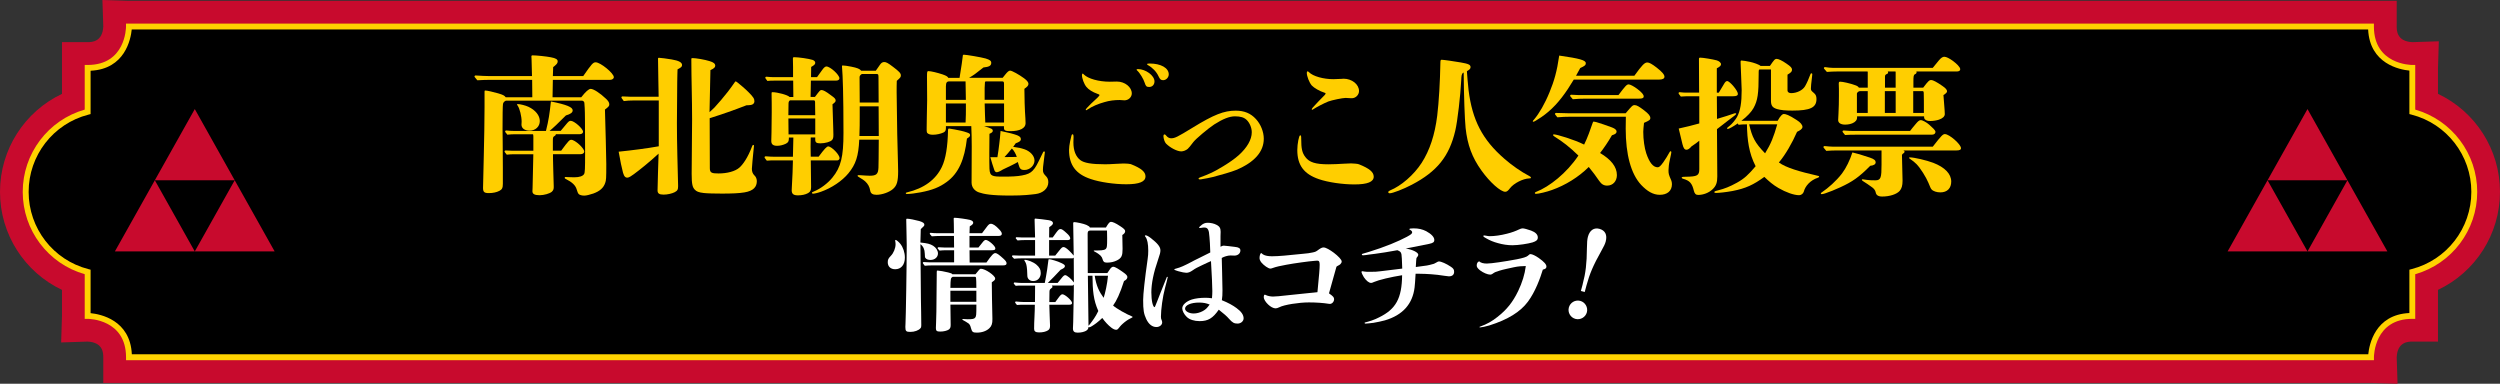 <?xml version="1.0" encoding="UTF-8"?>
<svg id="_レイヤー_1" data-name="レイヤー 1" xmlns="http://www.w3.org/2000/svg" viewBox="0 0 965.58 148.21">
  <rect x="0" y="0" width="965.58" height="148.21" fill="#333333" stroke="none"/>
  <defs>
    <style>
      .cls-1 {
        fill: #c80a2d;
      }

      .cls-2 {
        fill: #ffce00;
      }

      .cls-3 {
        fill: #ffd200;
      }

      .cls-4 {
        fill: #fff;
      }
    </style>
  </defs>
  <path d="M931.72,43.18v-16.97s-15.96,0-15.96-15.97H49.81s0,15.97-15.96,15.97v16.97c-13.76,3.54-23.93,16.05-23.93,30.93s10.17,27.38,23.93,30.93v16.97s15.96,0,15.96,15.97h865.95s0-15.97,15.96-15.97v-16.97c13.77-3.54,23.94-16.05,23.94-30.93s-10.17-27.38-23.94-30.93"/>
  <path class="cls-1" d="M926.01,148.21l-10.25-.32H39.89v-9.92c0-1.44,0-5.79-6.09-6.04l-10.18.33.32-10.25v-10.05C9.53,105.14,0,90.53,0,74.11s9.53-31.04,23.94-37.85v-19.98h9.92c1.44,0,5.79,0,6.03-6.1l-.33-10.18,10.25.32h875.87v9.92c0,1.44,0,5.79,6.09,6.04l10.18-.33-.32,10.25v10.05c14.41,6.81,23.94,21.43,23.94,37.85s-9.53,31.04-23.94,37.85v19.98h-9.92c-1.43,0-5.79,0-6.03,6.1l.33,10.18ZM58.07,128.05h849.67c2.28-5.91,6.74-11.58,14.06-14.3v-16.41l7.45-1.92c9.71-2.5,16.49-11.27,16.49-21.32s-6.78-18.82-16.49-21.32l-7.45-1.92v-16.64c-5.91-2.28-11.57-6.74-14.29-14.06H57.84c-2.28,5.91-6.74,11.58-14.06,14.3v16.41l-7.45,1.92c-9.71,2.5-16.49,11.27-16.49,21.32s6.78,18.82,16.49,21.32l7.45,1.92v16.64c5.91,2.28,11.58,6.74,14.29,14.06Z"/>
  <path d="M931.72,43.18v-16.97s-15.96,0-15.96-15.97H49.81s0,15.97-15.96,15.97v16.97c-13.76,3.54-23.93,16.05-23.93,30.93s10.17,27.38,23.93,30.93v16.97s15.96,0,15.96,15.97h865.95s0-15.97,15.96-15.97v-16.97c13.77-3.54,23.94-16.05,23.94-30.93s-10.17-27.38-23.94-30.93"/>
  <path class="cls-3" d="M915.76,139.11H48.68v-1.13c0-14.62-14.22-14.83-14.83-14.83h-1.13s0-17.24,0-17.24c-14.14-4.04-23.94-16.99-23.94-31.79s9.8-27.75,23.94-31.79v-17.24h1.13c14.61,0,14.82-14.23,14.82-14.83v-1.13s1.13,0,1.13,0h867.08v1.13c0,14.62,14.22,14.83,14.83,14.83h1.13s0,17.24,0,17.24c14.14,4.04,23.94,16.99,23.94,31.79s-9.8,27.75-23.94,31.79v17.24h-1.13c-14.61,0-14.82,14.23-14.82,14.83v1.13s-1.13,0-1.13,0ZM50.92,136.84h863.78c.37-3.72,2.58-15.32,15.88-15.94v-16.74l.85-.22c13.59-3.5,23.08-15.77,23.08-29.83s-9.49-26.33-23.08-29.83l-.85-.22v-16.79c-3.72-.37-15.31-2.59-15.93-15.89H50.88c-.37,3.72-2.58,15.32-15.89,15.94v16.74l-.85.22c-13.59,3.5-23.08,15.77-23.08,29.83s9.49,26.33,23.08,29.83l.85.22v16.79c3.72.37,15.31,2.59,15.93,15.89Z"/>
  <g>
    <polygon class="cls-1" points="891.23 42.12 875.8 69.62 906.65 69.62 891.23 42.12"/>
    <polygon class="cls-1" points="906.65 69.62 891.23 97.11 922.08 97.11 906.65 69.62"/>
    <polygon class="cls-1" points="875.8 69.62 860.37 97.11 891.23 97.11 875.8 69.62"/>
  </g>
  <g>
    <polygon class="cls-1" points="75.23 42.12 59.8 69.62 90.65 69.62 75.23 42.12"/>
    <polygon class="cls-1" points="90.65 69.62 75.23 97.11 106.08 97.11 90.65 69.62"/>
    <polygon class="cls-1" points="59.8 69.62 44.37 97.11 75.23 97.11 59.8 69.62"/>
  </g>
  <g>
    <path class="cls-2" d="M225.25,29.4c3.25-4.7,3.83-5.34,4.81-5.34,1.86,0,7.02,4.23,7.02,5.74,0,.58-.64,1.04-1.45,1.04h-22.1l-.12,6.73h11.08c1.68-2.15,2.9-3.25,3.65-3.25,1.1,0,3.6,1.62,5.86,3.77.93.87,1.33,1.51,1.33,2.2,0,.64-.23.93-1.68,2.03.17,5.45.52,18.91.52,21.05,0,5.63-.06,6.21-.41,7.25-.64,1.91-2.03,3.19-4.58,4.12-1.39.46-2.67.81-3.54.81s-1.68-.23-2.03-.52c-.41-.35-.58-.93-.87-1.86-.46-1.57-1.68-2.78-4.35-4.12-.23-.12-.29-.23-.29-.35,0-.17.06-.35.35-.35.17,0,1.33.12,3.19.12h.29c1.86,0,3.19-.46,3.65-1.22.35-.58.41-1.86.41-8.47,0-7.71-.06-10.79-.06-12.76,0-3.6-.17-5.86-.23-6.32s-.52-.81-.87-.81h-29.46c-.64.29-.99.7-1.1,1.28-.12.64-.17,4.93-.17,9.69,0,.99.06,2.73.06,5.28l.06,9.69v6.15c0,1.57-.29,2.2-1.33,2.73-1.1.58-2.55.87-4.06.87-1.8,0-2.26-.41-2.26-2.03,0-1.8.58-20.88.58-31.26v-5.92c0-.29.06-.41.29-.41.7,0,3.19.58,4.99,1.1,1.91.58,2.38.81,2.9,1.51h10.27l-.06-6.73h-16.01c-1.68,0-3.48.06-5.16.17-1.04-1.22-1.1-1.33-1.1-1.45,0-.23.17-.41.46-.41,1.74.12,3.94.23,5.05.23h16.7c0-.99-.12-5.1-.17-6.55l-.06-.99c0-.35.12-.46.52-.46,1.45,0,5.39.41,7.02.75,1.91.35,2.61.81,2.61,1.57,0,.41-.17.81-.58,1.22-.35.35-.75.7-1.16.99l-.12,3.48h11.72ZM216.72,58.23c3.02-4.12,3.31-4.23,3.94-4.23,1.45,0,4.99,3.25,4.99,4.52,0,.64-.58,1.04-1.51,1.04h-10.56c0,.7,0,2.9.12,6.5l.17,5.86c.06,1.1-.17,1.62-.75,2.15-.81.7-3.02,1.33-4.7,1.33-1.91,0-2.78-.46-2.78-1.51,0-.23.06-.87.06-1.39.06-2.32.23-9.86.29-12.93h-7.42c-.93,0-1.91.06-2.84.17-.81-.99-.87-1.1-.87-1.22,0-.23.17-.41.46-.41.93.06,2.15.12,2.73.12h7.95v-5.39c0-.35,0-.52-.12-.99h-6.96c-.99,0-1.97.06-2.96.17-.81-.99-.87-1.1-.87-1.22,0-.23.17-.41.46-.41.93.12,2.15.17,2.73.17h12.59c1.04-4.18,1.39-6.5,1.91-11.37,6.09,1.22,8.41,2.2,8.41,3.42,0,.87-.81,1.45-2.61,1.97-2.61,2.67-5.45,5.34-6.32,5.97h4.29c1.22-1.45,1.62-1.91,1.8-2.15,1.22-1.51,1.51-1.74,2.09-1.74,1.33,0,4.76,3.02,4.76,4.23,0,.52-.52.93-1.22.93h-9.28c0,.29-.12.46-.41.64-.7.41-.75.52-.75,2.03v3.71h3.19ZM204.54,50.46c-1.91,0-3.13-.93-3.13-2.32,0-.35.06-.7.06-1.16,0-2.09-.75-5.05-1.51-6.15-.12-.17-.29-.35-.29-.46s.12-.17.35-.17c.87,0,2.96.52,4.06,1.04,2.73,1.28,4.41,3.36,4.41,5.51s-1.68,3.71-3.94,3.71Z"/>
    <path class="cls-2" d="M254.39,37.35c-.06-2.38-.06-4.7-.12-6.79-.06-3.36-.12-6.09-.12-7.89,0-.29.06-.35.35-.35.7,0,3.13.35,4.93.64,2.78.46,4,1.16,4,2.15,0,.64-.29.93-1.74,1.68,0,.7-.12,2.78-.12,4.87-.06,4.35-.12,12.59-.12,16.01s.06,8.06.17,12.53c.12,4.23.29,10.85.29,11.66,0,1.33-.23,1.8-1.33,2.38-1.04.52-2.73.93-4.29.93-1.68,0-2.32-.46-2.32-1.62,0-.75.06-3.77.17-6.84.12-3.25.17-6.61.23-7.37-3.71,3.42-7.13,6.15-9.57,7.95-.87.64-1.86,1.33-2.49,1.33-.58,0-1.22-.23-1.68-1.91-.52-1.91-1.04-4.52-1.68-8.12,5.05-.52,11.08-1.28,15.49-2.09v-17.69h-9.86c-1.22,0-2.44.06-3.65.23-.87-1.16-.93-1.28-.93-1.39,0-.23.17-.41.46-.41.99.06,2.26.12,2.9.12h11.02ZM267.03,22.79c0-.29.06-.35.52-.35,1.22,0,4.7.58,6.5,1.16,1.57.46,2.2.99,2.2,1.8,0,.58-.52,1.1-1.86,1.68-.17,8.76-.29,14.04-.35,16.24.58-.52,1.45-1.33,1.86-1.74,1.51-1.62,3.65-4.12,5.22-6.15.64-.81,2.32-3.13,2.49-3.42.29-.46.41-.58.52-.58s.41.17.7.41c1.16.93,2.84,2.32,4.23,3.71,1.97,1.97,2.32,2.61,2.32,3.6,0,.75-.58,1.28-1.39,1.39-.35.06-1.04.12-1.68.12-5.22,2.03-9.05,3.36-14.21,4.99,0,6.44.06,12.88.06,19.31,0,1.8.75,2.03,3.36,2.03,3.31,0,6.44-.81,8.06-2.26,1.28-1.1,3.25-3.77,4.93-8.29.12-.29.23-.46.41-.46.23,0,.29.12.29.35,0,.12-.12,1.22-.29,2.9-.06.52-.52,5.34-.52,5.97,0,.93.23,1.86,1.04,2.61.58.52.87,1.39.87,2.15,0,2.15-1.22,3.77-4.81,4.35-2.03.35-4.99.46-8.64.46-2.67,0-5.63-.06-7.08-.23-2.03-.23-2.78-.64-3.36-1.22-.93-.93-1.28-2.03-1.28-6.21,0-2.78.17-18.68.17-20.94,0-7.83-.29-16.18-.29-22.74v-.64Z"/>
    <path class="cls-2" d="M316.16,60.55c2.26-3.07,3.19-4,3.71-4,1.33,0,4.41,3.19,4.41,4.52,0,.41-.41.87-.81.87h-10.32c.06,5.39.12,8.24.12,10.32,0,1.28-.29,1.8-1.16,2.32-1.04.58-2.44.87-3.89.87-1.74,0-2.44-.52-2.44-1.97,0-.17,0-.64.06-1.33.23-4.41.35-6.55.41-10.21h-6.9c-1.04,0-2.15,0-3.19.12-.81-1.04-.87-1.16-.87-1.28,0-.23.17-.41.46-.41,1.22.12,2.73.17,3.48.17h7.02c.06-3.71.06-4.12.17-7.42h-1.74v.35c0,1.16-.29,1.62-1.28,2.09-.99.46-2.15.75-3.25.75-1.57,0-2.26-.58-2.26-1.86,0-.35.17-5.05.17-11.08,0-2.26,0-4.87-.06-7.25,0-.46.06-.52.29-.52,2.03,0,6.03,1.1,6.67,1.86h1.45c0-2.73,0-3.83-.06-6.32h-7.42c-.81,0-1.74,0-2.55.12-.75-.99-.81-1.1-.81-1.22,0-.23.17-.41.46-.41.99.12,2.32.17,2.96.17h7.31v-3.77c0-1.04,0-2.03-.06-3.36,0-.46.12-.58.46-.58,1.74,0,5.74.58,7.13,1.04.64.23,1.04.64,1.04,1.1,0,.58-.35.93-1.57,1.62l-.06,3.94h2.32c.52-.7,1.45-2.03,2.09-2.9.58-.81,1.1-1.22,1.51-1.22,1.51,0,5.05,3.25,5.05,4.58,0,.52-.52.87-1.16.87h-9.86l-.12,6.32h1.68c1.91-2.55,2.03-2.67,2.55-2.67.64,0,1.74.58,3.48,1.91,1.62,1.16,1.97,1.51,1.97,2.15,0,.46-.29.75-1.22,1.45.12,4.87.23,7.19.29,9.22.06,1.51.06,2.09.06,2.55,0,1.1-.12,1.62-.52,2.03-.64.7-2.67,1.28-4.52,1.28-1.51,0-1.97-.35-1.97-1.45v-.81h-1.74l-.06,3.48.06,3.94h3.02ZM314.82,39.96c0-1.04-.06-1.16-.58-1.22h-9.11c-.41.29-.58.64-.58,1.28l-.06,4.47h10.38l-.06-4.52ZM304.5,45.76l.06,6.15h10.32v-6.15h-10.38ZM339.88,25c.46-.7.99-1.04,1.62-1.04.75,0,1.45.35,3.42,1.86,2.32,1.74,3.02,2.49,3.02,3.25,0,.7-.12.87-1.57,2.15-.06,1.33-.06,2.78-.06,4.35,0,1.74.23,13.98.23,16.18.06,2.44.12,5.92.29,11.37,0,.64.06,2.03.06,2.96,0,4-.46,5.57-1.97,6.9-1.45,1.28-4.23,2.26-6.38,2.26-1.51,0-2.26-.52-2.44-1.62-.23-1.45-.87-2.61-1.97-3.6-.46-.41-1.04-.81-1.86-1.28-.93-.52-1.04-.7-1.04-.81,0-.23.12-.29.41-.29.12,0,.52,0,1.1.06.87.06,2.32.17,3.19.17,2.55,0,3.25-.64,3.36-3.07.06-1.45.06-3.77.12-10.85h-7.54c-.29,6.38-1.33,9.51-4.18,12.99-2.44,2.96-6.5,5.68-10.61,7.13-1.28.46-2.61.75-3.13.75-.17,0-.35-.17-.35-.35s.12-.29.87-.58c2.44-.99,5.22-3.07,7.02-5.28,3.31-4.06,4.29-8,4.29-17.28,0-14.85-.29-22.21-.52-24.88l-.06-.75c0-.35.06-.41.29-.41.7,0,1.8.17,3.31.46,2.32.46,3.31.87,3.83,1.57h5.63l1.62-2.32ZM339.36,41.06h-7.31v4.06c0,2.44,0,4.06-.12,7.42h7.48l-.06-11.48ZM339.3,29.87c0-1.1-.12-1.28-.64-1.28h-5.8c-.58.35-.87.75-.87,1.22l.06,9.8h7.31l-.06-9.74Z"/>
    <path class="cls-2" d="M373.46,53.53c-.93,8.06-3.19,13.4-7.83,16.76-2.78,2.03-5.51,3.13-10.09,4-1.8.35-4.06.64-5.28.64-.29,0-.41-.12-.41-.35,0-.12.06-.17.52-.29,6.55-1.57,11.02-4.87,13.4-9.8,1.51-3.13,2.26-7.95,2.38-14.09,0-.58.12-.75.46-.75.23,0,1.16.17,2.09.35,1.33.23,3.54.7,4.76,1.16.81.29,1.22.46,1.22.99,0,.46-.17.7-1.22,1.39ZM380.02,48.72c2.96.87,3.42,1.1,3.42,1.8,0,.46-.35.75-1.28,1.16,0,2.26-.06,5.28-.06,7.54s0,4.23.06,5.92c.06,1.68.46,2.38,1.16,2.67.81.35,1.8.41,4.23.41,3.13,0,5.45-.12,7.19-.46,2.03-.35,3.25-.93,4.12-1.86,1.22-1.28,1.74-2.44,3.48-6.03.52-1.1.64-1.39.93-1.39.17,0,.29.12.29.29,0,.12-.12.99-.17,1.39l-.35,2.84c-.17,1.33-.23,1.86-.23,2.55,0,1.22.29,1.57,1.33,2.67.41.46.75,1.1.75,2.15,0,2.44-2.09,4.23-4.93,4.58-1.97.23-4.47.58-9.69.58-7.54,0-10.27-.58-12.18-1.22-1.51-.52-2.84-1.8-2.84-3.83l.06-13.92c0-3.65-.06-4.81-.17-7.83h-9.8v.7c0,.93-.23,1.39-.93,1.74-1.1.52-2.67.87-4.06.87-1.04,0-1.57-.17-2.03-.52-.35-.23-.46-.46-.41-2.49l.06-4c.06-3.25.12-5.22.12-6.26,0-3.02-.06-6.03-.06-9.05,0-1.97.06-2.26.52-2.26.99,0,3.6.64,5.51,1.28,1.51.52,1.97.87,2.2,1.33h4.35c.7-4.18,1.16-7.54,1.22-8.24,0-.52.12-.7.41-.7,1.04,0,6.79.99,8.41,1.45,1.68.52,2.2.93,2.2,1.68,0,1.1-.75,1.57-3.02,1.8-3.19,2.55-3.77,2.96-5.57,4h12.99c.23-.29.41-.52.93-1.16.93-1.16,1.45-1.62,1.97-1.62.7,0,3.42,1.51,5.39,2.96,1.16.87,1.68,1.57,1.68,2.15,0,.64-.41,1.1-1.57,1.91.06,4.87.12,6.9.23,8.87.12,1.86.23,3.48.23,4.47,0,1.86-2.2,3.02-5.8,3.02-1.97,0-2.55-.29-2.55-1.22v-.7h-7.77ZM372.94,31.43h-6.5c-.58.12-1.1.23-1.1,1.91v5.22h7.71l-.12-7.13ZM365.34,39.96v7.37h7.6c.12-2.61.12-3.94.12-4.93v-2.44h-7.71ZM387.79,32.88c0-1.33-.06-1.33-.64-1.45h-6.5c-.06.12-.12.17-.23.29-.06,1.1-.12,1.86-.12,2.2v4.64h7.48v-5.68ZM380.31,39.96c.06,1.86.06,2.73.12,4.35.06,1.22.06,1.86.12,3.02h7.25v-7.37h-7.48ZM393.12,62.58c-1.16.7-4.18,2.15-5.8,2.9-1.1.7-1.86,1.04-2.38,1.04-.35,0-.7-.29-.87-.75-.46-1.22-1.22-3.77-1.57-5.05h2.73c.29-1.74.52-3.42.7-4.99.23-1.74.35-3.07.52-5.16,3.31.7,5.22,1.22,6.44,1.68,1.22.52,1.39.93,1.39,1.57s-.64,1.04-1.97,1.51c-.46.64-.58.81-.99,1.39,2.2.29,2.9.46,4.35.93,2.09.7,3.89,2.44,3.89,4.35s-1.8,3.65-3.83,3.65c-1.51,0-1.86-.41-2.38-2.26l-.23-.81ZM390.8,57.36c-1.1,1.39-1.91,2.32-2.84,3.31,1.74,0,2.78,0,4.76-.06-.35-1.1-1.16-2.61-1.91-3.25Z"/>
    <path class="cls-2" d="M442.42,68.15c0,2.03-2.38,3.02-7.42,3.02-4.64,0-10.21-.81-13.75-2.03-5.74-1.91-8.35-5.39-8.35-11.25,0-1.91.75-4.81.93-5.51.06-.29.23-.52.46-.52s.35.29.35,1.16c0,.29-.06.93-.06,1.97,0,3.19.93,5.51,2.67,6.84,1.45,1.1,4.23,1.62,9.63,1.62,1.16,0,2.2-.06,4.18-.17,2.2-.12,2.78-.12,3.31-.12.81,0,2.09.12,2.38.23,4.12,1.62,5.68,3.02,5.68,4.76ZM426.58,39.44c-2.32.64-4.64,1.57-6.61,2.9-.23.17-.29.23-.41.23s-.23-.06-.23-.17.17-.35.46-.7c.7-.75,2.03-2.15,4.06-3.94.46-.46.81-.87.81-1.04s-.35-.35-.75-.46c-1.97-.7-3.48-1.68-4.29-2.67-.93-1.1-1.74-3.36-1.74-4.58,0-.35.12-.58.29-.58s.17.06.46.35c1.62,1.62,5.74,2.78,9.98,2.78.93,0,1.86-.06,2.78-.06,3.07,0,5.74,2.15,5.74,4.58,0,1.45-1.28,2.67-2.84,2.67-.12,0-1.57-.12-1.86-.12-1.97,0-3.94.23-5.86.81ZM442.13,32.01c-.46-1.51-1.91-3.89-2.96-4.81-.12-.12-.17-.17-.17-.29,0-.17.17-.23.52-.23,2.96,0,6.38,2.49,6.38,4.76,0,1.28-.87,2.15-2.03,2.15-1.04,0-1.33-.29-1.74-1.57ZM451.41,28.71c0,1.22-1.04,2.26-2.15,2.26-.87,0-1.22-.29-1.8-1.51-.81-1.8-2.44-3.42-4.06-4.29-.23-.12-.35-.23-.35-.35,0-.23.23-.29.99-.29,4.35,0,7.37,1.74,7.37,4.18Z"/>
    <path class="cls-2" d="M458.76,57.48c-.7.58-1.68.99-2.55.99-1.51,0-4.18-1.33-5.86-3.02-.52-.52-.99-1.97-.99-2.84,0-.41.12-.7.41-.7.17,0,.41.12.64.46.58.75,1.28,1.04,1.91,1.04,1.45,0,2.44-.52,8.24-4.06,8.29-5.1,12.18-6.61,16.7-6.61,3.36,0,5.8,1.04,7.83,3.25,1.86,2.03,3.02,4.93,3.02,7.6,0,4.93-3.48,9.05-10.67,12.06-1.8.75-6.09,1.97-9.05,2.73-1.39.35-2.78.58-3.77.75-.52.12-.99.17-1.28.17-.23,0-.41-.12-.41-.35,0-.17.17-.29.64-.46.75-.23,3.6-1.39,4.41-1.8,1.22-.52,7.31-3.89,10.5-6.79s4.99-5.97,4.99-8.82c0-1.74-.81-3.6-1.91-4.7-1.04-1.04-2.44-1.45-4.58-1.45s-4.64.99-8,3.13c-2.38,1.57-7.13,5.57-8.06,6.79-1.16,1.51-1.68,2.2-2.15,2.61Z"/>
    <path class="cls-2" d="M530.58,68.21c0,2.03-2.38,3.02-7.48,3.02-4.58,0-10.15-.81-13.69-2.03-5.8-1.97-8.35-5.39-8.35-11.25,0-2.38.64-5.68,1.1-5.68.35,0,.41.17.41,1.45,0,3.65.35,5.34,1.62,6.96,1.51,2.03,3.94,2.78,8.87,2.78,1.8,0,4.18-.12,5.92-.23,1.04-.06,2.2-.12,2.84-.12,1.04,0,2.67.17,3.07.35,4.06,1.62,5.68,3.02,5.68,4.76ZM513.01,39.21c-1.74.7-4.58,2.2-5.74,2.96-.23.17-.35.23-.46.23s-.17-.06-.17-.17c0-.29.29-.64,2.44-2.9.58-.58,1.39-1.39,2.61-2.67.23-.23.29-.46.29-.58s-.06-.17-.29-.23c-2.03-.64-4.12-1.86-5.05-2.84-.99-1.16-1.91-3.6-1.91-4.87,0-.41.12-.58.29-.58s.29.06.52.29c1.57,1.62,5.62,2.73,9.45,2.73.64,0,.7,0,3.19-.12.12,0,.64-.06.75-.06,3.25,0,5.97,2.2,5.97,4.76,0,1.51-1.33,2.84-2.9,2.78-.99,0-1.68-.12-2.26-.12-1.22,0-5.34.87-6.73,1.39Z"/>
    <path class="cls-2" d="M566.57,27.61c0,.58.46,5.74.64,7.25,1.45,11.48,5.28,19.02,13.75,26.39,2.9,2.55,6.55,5.1,9.69,6.73.52.29.64.41.64.64s-.17.29-.64.29c-2.38.06-5.97,1.86-7.48,3.83-.75.99-1.22,1.33-1.8,1.33-1.8,0-5.92-3.65-9.16-8.18-3.65-5.05-5.45-9.98-6.15-16.47-.35-3.54-.64-11.77-.75-21.4l-.35.17c-.41.58-.52.93-.58,2.67-.29,5.97-1.45,16.01-2.32,19.66-2.32,9.86-7.02,15.72-16.76,20.82-3.31,1.74-7.42,3.31-8.53,3.31-.35,0-.58-.17-.58-.41,0-.29.17-.46.7-.7,4.29-1.74,9.16-5.97,12.18-10.61,3.13-4.87,5.1-10.79,6.03-18.27.64-5.28,1.1-13.22,1.22-20.42,0-.93.12-1.16.46-1.16.7,0,4.81.58,7.42,1.04,2.96.52,3.77.87,3.77,1.8,0,.58-.29.93-1.39,1.57v.12Z"/>
    <path class="cls-2" d="M631.26,29.23c3.02-4.18,3.94-5.1,4.99-5.1.75,0,1.8.58,3.6,1.97,2.15,1.68,3.02,2.73,3.02,3.54,0,.7-.7,1.1-2.03,1.1h-33c-2.96,4.99-6.03,9.22-9.8,12.41-1.74,1.51-3.71,2.78-4.81,3.42-.46.29-.87.46-.99.46-.17,0-.23-.12-.23-.23s.12-.23.58-.75c1.86-2.2,4.06-5.92,5.92-10.5,1.74-4.23,2.84-7.95,3.71-14.09,8.06,1.16,10.27,1.8,10.27,2.96,0,.7-.35,1.04-2.15,1.86-.23.41-.93,1.68-1.62,2.96h22.56ZM620.76,71.69c-1.33,0-2.2-.52-3.13-1.86-1.16-1.74-2.44-3.42-4-5.34-3.94,3.94-9.11,7.08-14.15,8.87-2.03.75-5.22,1.51-6.26,1.51-.23,0-.41-.12-.41-.29,0-.23.17-.35.46-.46,5.1-1.97,11.83-7.25,16.36-14.04-3.54-3.42-5.8-5.16-9.28-7.37-.35-.23-.52-.41-.52-.58s.17-.23.41-.23c1.16.06,7.66,1.97,11.6,3.94,1.28-2.55,2.49-5.97,3.31-8.41.12-.41.23-.46.41-.46s.52.06.93.17c1.39.41,4.18,1.33,6.15,2.09,1.22.46,1.74,1.04,1.74,1.57,0,.64-.46,1.04-1.8,1.45-1.45,2.55-3.25,5.16-4.58,6.84,4.18,2.49,6.5,5.28,6.5,8.53,0,2.38-1.57,4.06-3.71,4.06ZM627.9,43.73c2.44-2.9,2.67-3.13,3.48-3.13.75,0,1.68.52,3.65,2.03,1.74,1.33,2.38,2.15,2.38,2.96,0,.7-.41.99-2.44,1.86-.17,1.51-.29,2.78-.29,3.48,0,2.96.46,6.21,1.16,8.29,1.22,3.6,2.67,5.39,4.41,5.39.58,0,1.1-.46,2.15-1.91.87-1.22,1.86-2.84,2.38-3.83.17-.35.29-.46.46-.46s.29.17.29.35-.12.87-.64,3.25c-.29,1.22-.46,2.84-.46,3.71,0,1.39.06,1.68,1.04,3.89.17.41.29.93.29,1.51,0,2.67-1.86,4.12-4.7,4.12-2.61,0-4.87-1.39-7.19-3.83-3.94-4.23-5.97-11.72-5.97-21.75,0-.93,0-2.55.06-4.58h-21.29c-1.68,0-3.48.06-5.16.23-.87-1.04-.93-1.16-.93-1.28,0-.23.17-.41.46-.41,1.62.06,3.65.12,4.64.12h22.21ZM625.11,36.71c2.67-3.54,3.19-4.12,3.94-4.12.58,0,2.09.81,3.31,1.74,1.74,1.33,2.49,2.2,2.49,2.9,0,.64-.52.87-1.8.87h-20.59c-1.62,0-3.36.06-4.99.23-.99-1.1-1.04-1.22-1.04-1.33,0-.23.17-.41.46-.41.87.06,2.03.12,2.55.12h15.66Z"/>
    <path class="cls-2" d="M663.86,35.78c.41-.7.75-1.22,1.91-3.19.52-.93.87-1.28,1.33-1.28.99,0,4.12,3.71,4.12,4.93,0,.64-.52.93-1.8.93h-6.32l.06,8.76c2.55-.75,5.28-1.62,6.38-2.03.29-.12.58-.17.75-.17.12,0,.29.12.29.23,0,.23-.7.81-3.31,2.73-1.39,1.04-2.55,2.03-4.12,3.19l.12,18.27c0,2.32-.41,3.65-1.86,4.99-1.39,1.33-3.54,2.15-5.51,2.15-.93,0-1.39-.46-1.68-1.62-.7-2.9-1.57-3.89-4.23-4.64-.35-.12-.46-.23-.46-.41,0-.23.17-.35,1.57-.35,4.47-.06,5.22-.46,5.22-2.96v-10.96c-.99.81-1.45,1.16-2.96,2.15-.81.93-1.39,1.33-1.97,1.33-.75,0-1.16-.52-1.57-2.15-.52-2.03-.99-4-1.45-6.03,3.65-.81,4.52-1.04,7.95-1.97v-10.5h-3.25c-1.28,0-2.61,0-3.89.12-.81-1.04-.87-1.16-.87-1.28,0-.23.17-.41.46-.41.87.12,1.97.17,2.49.17h4.99l-.06-13.05c0-.35.17-.46.52-.46,1.04,0,4.87.64,6.32,1.04.99.29,1.68.93,1.68,1.51,0,.52-.41.93-1.62,1.57v9.4h.75ZM686.6,46.63c1.1-2.03,1.91-2.61,2.32-2.61.75,0,1.97.35,4.99,2.32,1.51.93,2.26,1.91,2.26,2.67s-.87,1.33-2.09,1.91c-1.91,4.35-4.47,8.82-7.02,11.83,2.78,2.03,8,3.54,14.85,5.1.64.12.7.17.7.35s-.12.29-.41.41c-3.13,1.04-4.99,3.36-5.51,5.39-.23.81-1.04,1.39-1.8,1.39-2.03,0-5.1-1.1-8-2.78-2.03-1.16-3.71-2.61-5.45-4.29-4.12,3.02-7.19,4.47-12.29,5.45-2.44.46-5.22.75-6.44.75-.41,0-.58-.12-.58-.29,0-.29.17-.41,1.57-.75,2.32-.58,4.41-1.39,7.13-2.9,2.84-1.57,4.41-3.02,7.25-6.38-2.61-5.05-3.25-10.15-3.36-16.18-1.39,0-2.32.06-3.25.17l-.29-.52c-1.68,1.16-3.42,2.15-3.89,2.15-.12,0-.23-.12-.23-.29s.23-.35,1.1-1.04c.81-.64,2.15-2.26,2.73-3.31,1.28-2.44,1.8-5.45,1.8-10.38,0-1.8-.41-9.05-.41-10.5v-.46c0-.35.12-.46.35-.46.52,0,1.97.23,3.31.52s3.42.99,4.06,1.57h3.6c1.57-2.32,1.91-2.73,2.61-2.73s2.09.64,3.83,1.86c1.62,1.1,2.09,1.62,2.09,2.32s-.35,1.1-1.74,1.91v6.15c0,.58.58.99,1.39.99,2.2,0,4.47-1.1,5.39-2.67.7-1.22,1.45-2.9,2.03-4.52.12-.35.23-.46.41-.46.23,0,.35.12.35.41,0,.12-.06.7-.12,1.1-.29,2.26-.41,3.71-.41,4.29,0,.75.06.87,1.16,1.8.7.58.99,1.22.99,2.32,0,3.31-2.38,4.47-9.28,4.47-2.78,0-4.47-.17-5.92-.58-1.86-.58-2.38-1.33-2.38-3.36v-11.95h-4.23c-.52,0-.52.17-.52,1.91,0,7.42-.35,10.03-1.97,12.99-.75,1.39-2.49,3.31-4.7,4.93h14.04ZM675.58,48.02c1.16,4.93,2.15,7.08,6.15,11.19,2.26-3.65,3.31-6.32,4.7-11.19h-10.85Z"/>
    <path class="cls-2" d="M722.36,64.03c-4.35,4.41-6.9,6.15-11.54,8.29-1.97.93-4.47,1.91-5.92,2.38-.52.17-1.04.29-1.28.29s-.35-.06-.35-.23c0-.23.06-.29.52-.58,2.32-1.57,5.39-4.23,7.66-7.19,1.57-2.09,3.07-5.16,4-8.12,1.51.35,3.65.93,6.84,2.03,1.68.58,2.15,1.1,2.15,1.8,0,.75-.75,1.22-2.09,1.33ZM746.49,56.66c3.42-4.41,3.94-4.87,4.7-4.87,1.68,0,6.21,3.94,6.21,5.45,0,.58-.52.87-1.8.87h-20.53c.41.12.52.23.52.46s-.12.52-.58.75c-.23.12-.29.23-.41.58.06,4.47.23,8.18.23,9.92,0,1.86-.35,3.02-1.1,3.89-1.16,1.33-3.89,2.2-6.79,2.2-1.62,0-2.32-.64-2.49-1.62-.12-.75-.7-1.45-1.33-1.91-1.33-.99-2.26-1.57-3.6-2.44-.35-.23-.41-.35-.41-.52,0-.12.12-.17.29-.17s1.1.17,1.62.23c.99.12,1.62.17,3.31.17,2.15,0,2.38-1.1,2.38-6.09v-5.45h-17.28c-1.33,0-2.73.06-4.06.17-1.04-1.22-1.1-1.33-1.1-1.45,0-.23.17-.41.46-.41,1.1.12,2.49.23,3.19.23h38.57ZM746.49,26.21c1.16-1.45,2.09-2.55,2.38-2.9.87-1.04,1.51-1.39,2.09-1.39.75,0,1.97.64,3.19,1.51,1.51,1.1,2.96,2.49,2.96,3.31,0,.52-.46.87-1.33.87h-15.6c.06.12.06.17.06.29,0,.35-.12.52-.58.75-.58.29-.64.81-.64,2.84v2.38h3.77c1.97-2.61,2.38-2.96,3.13-2.96.64,0,2.09.75,4.18,2.2,1.39.93,1.91,1.57,1.91,2.15,0,.46-.46.87-1.39,1.45.12,1.33.35,4.87.46,5.97.06.58.06,1.04.06,1.39,0,.93-.87,1.68-2.26,2.15-.87.29-2.15.52-3.42.52-.93,0-1.51-.23-1.91-.58-.23-.17-.41-.41-.41-1.22h-25.87v.41c0,.99-.64,1.74-1.68,2.2-.75.35-1.8.58-2.96.58-1.74,0-2.67-.7-2.67-1.74,0-.7.12-1.86.12-2.49.12-2.32.17-4.58.17-6.9v-2.67c0-.17-.06-1.45-.06-1.97,0-.64.12-.81.52-.81,1.04,0,3.89.64,5.92,1.39.7.23,1.16.58,1.33.93h3.42v-5.97c0-.12,0-.17-.06-.29h-11.66c-1.33,0-2.73.06-4.06.17-1.1-1.22-1.16-1.33-1.16-1.45,0-.23.17-.41.46-.41.99.17,2.32.29,2.96.29h38.63ZM737.73,50.57c.46-.58,1.39-1.8,2.26-2.78.7-.81,1.22-1.39,1.86-1.39.75,0,2.26.87,3.25,1.74,1.22,1.1,2.44,2.15,2.44,2.78,0,.58-.41,1.1-1.39,1.1h-29.06c-1.45,0-3.02,0-4.47.12-.93-1.1-.99-1.22-.99-1.33,0-.23.17-.41.46-.41,1.22.12,2.78.17,3.54.17h22.1ZM718.3,35.2c-.41,0-1.1.58-1.1.93v7.48h4.18v-8.41h-3.07ZM727.99,35.2v8.41h4.18v-8.41h-4.18ZM732.1,27.61h-2.96c.06.12.12.35.12.46,0,.29-.35.46-.64.58-.46.23-.58.41-.58,1.16v4.06h4.12v-5.97l-.06-.29ZM749.39,74.3c-1.28,0-2.78-.41-3.42-1.22-.29-.35-.41-.7-1.16-2.49-.93-2.2-3.02-5.57-4.58-7.19-.75-.75-1.33-1.22-2.67-2.15-.17-.12-.23-.17-.23-.29s.12-.17.35-.17c1.62,0,6.38,1.1,8.99,2.09,4.52,1.74,6.96,4.29,6.96,7.25,0,2.49-1.45,4.18-4.23,4.18ZM743.07,43.61c0-2.61,0-7.08-.06-7.83,0-.29-.17-.58-.35-.58h-3.71v8.41h4.12Z"/>
  </g>
  <g>
    <path class="cls-4" d="M345.76,103.99c-1.78,0-2.88-1.06-2.88-2.69,0-1.06.24-1.49,1.2-2.5,1.06-1.06,1.82-2.98,1.82-4.46,0-.48-.05-.77-.1-1.01-.05-.34-.05-.38-.05-.48s.05-.19.19-.19c.29,0,1.25.82,1.82,1.54,1.06,1.34,1.73,3.36,1.73,5.28,0,2.78-1.44,4.51-3.74,4.51ZM355.5,93.67c2.78.29,3.7.53,4.9,1.25,1.15.72,1.87,1.87,1.87,2.98,0,1.44-1.25,2.5-2.88,2.5-.86,0-1.58-.24-1.92-.72-.24-.29-.24-.38-.29-1.73-.05-1.63-.53-2.74-1.68-3.65,0,.77.05,7.87.19,21.31.05,3.31.14,7.1.14,9.99,0,.62-.05.86-.34,1.2-.72.82-2.26,1.39-3.89,1.39s-1.92-.29-1.92-1.92c0-.1,0-.29.05-1.15.14-2.16.48-23.04.48-30.48,0-2.93-.19-7.58-.19-9.79,0-.29.1-.38.38-.38.77,0,3.17.48,4.7.91,1.39.43,1.92.82,1.92,1.39,0,.34-.19.62-.48.86-.48.43-.62.53-.91.91l-.14,5.14ZM380.99,101.4c2.02-2.88,2.74-3.65,3.46-3.65.58,0,1.54.72,3.22,2.26.82.77,1.1,1.25,1.1,1.68,0,.58-.38.82-1.49.82h-27.51c-.86,0-1.73.05-2.59.14-.72-.91-.77-1.01-.77-1.1,0-.19.14-.34.38-.34.67.05,1.58.1,2.02.1h9.7v-4.66h-3.17c-.82,0-1.63.05-2.45.14-.72-.77-.77-.86-.77-.96,0-.19.14-.34.38-.34.72.05,1.63.1,2.06.1h3.94l-.05-4.46h-5.04c-1.15,0-2.35.05-3.5.14-.77-.82-.82-.91-.82-1.01,0-.19.14-.34.38-.34.77.1,1.78.14,2.26.14h6.72c0-2.83-.1-5.23-.1-5.57s.1-.38.43-.38c1.01,0,4.75.53,5.86.82.82.24,1.25.58,1.25,1.1,0,.34-.19.72-1.34,1.39l-.1,2.64h4.85c.53-.67.77-1.01,1.73-2.3.72-1.01,1.15-1.34,1.63-1.34.86,0,1.92.72,3.26,2.16.77.82,1.01,1.25,1.01,1.73,0,.58-.43.82-1.49.82h-10.99v4.46h3.46c.43-.53.62-.77,1.49-1.87.53-.72.96-1.06,1.34-1.06,1.01,0,3.7,2.35,3.7,3.22,0,.62-.34.77-1.63.77h-8.35l.05,4.75h6.48ZM376.77,105.91c.53-.62.62-.77,1.3-1.58.29-.38.53-.53.82-.53,1.63,0,5.47,2.64,5.47,3.74,0,.53-.19.72-1.3,1.49.05,6.1.1,7.06.19,11.76l.05,2.4c.05,1.78-.34,2.78-1.15,3.55-1.1,1.1-2.88,1.73-4.85,1.73-1.58,0-1.87-.24-2.3-1.82-.19-.77-.43-1.3-.86-1.68-.38-.29-1.78-1.15-2.21-1.34-.19-.1-.24-.14-.24-.24,0-.14.1-.19.24-.19.62.05,1.25.1,1.82.1,1.97,0,2.54-.14,2.93-.67.38-.58.43-.91.43-4.99h-10.03c0,1.92.1,5.9.1,7.87,0,.91-.19,1.34-.67,1.73-.67.48-2.02.82-3.36.82s-1.68-.29-1.68-1.34c0-.34.14-3.26.19-6.34l.14-14.69v-.62c0-.53.05-.58.34-.58.48,0,2.78.38,4.03.72,1.2.29,1.39.38,1.68.72h8.93ZM377.1,111.19c-.05-4.13-.05-4.27-.53-4.27h-8.64c-.77.48-.77.58-.86,4.27h10.03ZM367.07,112.3v4.27h10.03v-4.27h-10.03Z"/>
    <path class="cls-4" d="M427.71,105.43c.38-.53.77-1.1.91-1.34.53-.82,1.01-1.06,1.34-1.06.77,0,2.21.96,3.89,2.16,1.06.72,1.58,1.3,1.58,1.78,0,.58-.34,1.1-1.3,1.58-1.54,4.85-2.93,7.73-4.22,9.46,1.34,1.2,5.09,3.31,7.25,4.18.19.1.29.14.29.24,0,.14-.19.24-1.06.67-.72.34-1.82,1.1-2.78,1.97-.82.72-1.2,1.3-1.49,1.63-.43.53-.62.67-1.06.67-.53,0-1.2-.34-1.82-.82-1.2-.91-2.45-2.26-3.5-3.74-1.68,1.63-3.07,2.59-4.03,3.17-.48.29-.77.43-1.01.43-.1,0-.24-.05-.29-.14,0,.62-.29,1.15-1.01,1.54-.77.38-1.78.67-3.17.67-1.25,0-1.82-.43-1.82-1.63,0-.53.05-1.63.1-2.45.05-1.49.24-11.09.24-12.24v-2.35c-.14.38-.34.48-.77.48h-7.73c.19.19.24.34.24.48,0,.24-.1.34-.67.77-.38.29-.48.67-.48,1.2l-.05,3.94h2.3c.14-.14.67-.86,1.2-1.63.77-1.1,1.2-1.39,1.54-1.39,1.01,0,3.74,2.45,3.74,3.36,0,.43-.34.67-1.01.67h-7.78c.05,1.34.1,2.98.14,4.37.1,1.68.14,2.98.14,3.7,0,.96-.19,1.44-.77,1.82-.82.53-2.02.82-3.46.82s-1.92-.48-1.92-1.39c0-1.44.05-3.02.14-4.61.1-1.92.14-3.65.14-4.7h-4.22c-.86,0-1.82,0-2.69.1-.67-.82-.72-.91-.72-1.01,0-.19.14-.34.38-.34.91.1,2.16.19,2.74.19h4.56l.05-6.34h-5.28c-.72,0-1.49,0-2.21.1-.72-.77-.77-.86-.77-.96,0-.19.14-.34.38-.34.91.1,2.16.19,2.74.19h8.88c.72-3.5,1.3-7.54,1.39-8.74.05-.38.1-.43.29-.43.58,0,3.22.72,4.85,1.54.86.43,1.25.72,1.25,1.1,0,.58-.53.91-1.68,1.44-1.87,2.02-3.36,3.55-4.94,5.09h3.79c.53-.67.86-1.06,1.54-1.87.62-.82,1.06-1.15,1.39-1.15.67,0,2.5,1.54,3.36,2.83l-.05-9.6c-.24.24-.38.29-.67.29h-19.78c-.86,0-1.73.05-2.59.14-.77-.77-.82-.86-.82-.96,0-.19.14-.34.38-.34.91.05,2.06.1,2.64.1h5.9v-6h-4.08c-.86,0-1.82.05-2.69.14-.67-.72-.72-.82-.72-.91,0-.19.14-.34.38-.34.67.05,1.58.1,2.02.1h5.09c-.1-2.3-.14-4.61-.19-6.91,0-.29.1-.38.34-.38.72,0,3.84.43,5.18.62,1.06.19,1.58.58,1.58,1.15,0,.43-.38.86-1.44,1.54l-.05,3.98h1.39l1.39-1.92c.82-1.1,1.15-1.34,1.63-1.34s1.06.38,2.26,1.49c1.06.91,1.49,1.58,1.49,2.16,0,.38-.43.62-1.01.62h-7.15v6h2.35c.53-.67.91-1.15,1.54-1.92.91-1.15,1.2-1.39,1.68-1.39.38,0,1.01.29,2.11,1.34.77.77,1.3,1.3,1.82,1.97,0-2.11-.05-4.27-.1-6.38,0-1.87-.1-6-.1-6.19,0-.24.14-.38.34-.38.82,0,3.74.62,4.8,1.1.91.43,1.2.67,1.3,1.01h6.19c.96-1.63,1.44-2.21,1.92-2.21.62,0,1.68.38,3.7,1.73,1.39.91,1.82,1.39,1.82,1.87,0,.62-.43,1.06-1.1,1.49q.1,4.27.1,5.38c0,2.54-.34,3.5-2.16,4.42-1.06.53-2.26.86-3.89.86-1.15,0-1.44-.43-1.73-1.49-.24-.82-.82-1.63-3.12-2.83-.14-.05-.24-.14-.24-.24s.14-.14.38-.14c1.87,0,3.6.05,4.27-.58.48-.48.53-1.01.53-4.13,0-.77,0-1.49-.05-2.98h-6.38c-1.01,0-1.1.58-1.1,1.3,0,.34.05,13.15.05,15.12h7.54ZM399.05,108.55c-1.39,0-2.26-.91-2.26-2.06,0-.19-.05-1.73-.1-2.26-.14-1.78-.34-2.5-.82-3.26-.14-.19-.24-.34-.24-.43s.05-.19.19-.19c1.06,0,3.22.82,4.42,1.82,1.2,1.01,1.73,1.92,1.73,3.31,0,1.63-1.06,3.07-2.93,3.07ZM420.41,125.83c.1-.14.24-.29.62-.72.96-1.25,2.11-2.74,3.17-4.99-.96-2.21-1.49-4.03-1.82-6.29-.29-1.87-.43-4.66-.43-7.34h-1.78l.24,19.35ZM422.81,106.49c.62,3.98,1.73,6.19,3.46,8.54.58-1.78,1.39-5.28,1.68-8.54h-5.14Z"/>
    <path class="cls-4" d="M446.18,118.25c.34-.72.86-2.16,1.92-4.85.1-.29,1.2-2.93,1.82-4.56.53-1.34.67-1.68.72-1.78.05-.1.1-.14.19-.14s.19.05.19.14c0,.14-.29,1.25-.43,1.82-.14.58-.29,1.06-.62,2.35-.91,3.36-1.58,8.35-1.58,11.09,0,.72.05.72.34,1.49.1.29.14.53.14.72,0,1.01-1.06,1.78-2.21,1.78-1.63,0-2.98-1.06-3.94-3.07-.96-2.06-1.2-3.5-1.2-7.39,0-2.21.62-7.97,1.73-15.75.19-1.2.24-2.21.24-3.26,0-2.69-.38-4.46-1.06-5.33-.14-.19-.24-.34-.24-.43,0-.14.14-.19.29-.19.43,0,1.06.34,2.06,1.1,2.45,1.92,3.65,3.31,3.65,4.66,0,.91-.19,1.54-.91,3.65-1.73,4.95-2.59,9.22-2.59,12.62,0,1.54.14,3.02.38,4.08.24,1.01.58,1.63.82,1.63.1,0,.14-.05.29-.38ZM454.39,104.52c-.67-.19-.82-.29-.82-.48,0-.14.1-.14.77-.34,1.63-.43,2.93-1.01,5.86-2.54.58-.34,1.63-.86,2.93-1.49,2.02-1.01,2.83-1.44,4.32-2.16-.05-1.34-.1-2.5-.14-3.5-.1-1.58-.24-3.5-.38-4.32-.29-1.49-.91-1.82-1.82-1.82-.34,0-.72.05-1.15.14-.29.05-.38.05-.58.05-.14,0-.24-.05-.24-.19,0-.1.14-.29.43-.53,1.06-1.01,1.87-1.3,2.88-1.3,1.15,0,2.5.29,3.46.82,1.15.62,1.54,1.25,1.54,2.69,0,.58-.05,1.1-.05,1.63v4.13c.58-.34.91-.43,1.25-.43.77,0,2.88.34,4.32.48,1.44.14,2.11.53,2.11,1.39,0,1.15-1.01,1.97-2.3,1.97-.53,0-1.01-.05-1.54-.05-1.01,0-2.45.43-3.36.96l.14,5.57c.1,3.26.14,5.42.14,6.91,0,1.82-.05,2.5-.24,3.84,2.4.96,4.32,2.02,5.71,3.07,1.78,1.3,2.69,2.59,2.69,3.94,0,1.06-1.01,2.02-2.35,2.02s-1.97-.38-3.26-1.82c-1.01-1.15-1.82-1.82-3.98-3.55-2.3,3.31-4.13,4.42-7.39,4.42-2.06,0-3.94-.58-4.99-1.63-1.01-.96-1.73-2.35-1.73-3.31,0-1.34,1.58-2.74,3.7-3.41,1.39-.43,3.26-.67,5.28-.67.86,0,1.34.05,2.5.19.1-1.2.14-1.82.14-2.78,0-.77-.05-2.4-.14-4.42-.1-2.16-.24-4.75-.38-7.15-.96.43-1.78.77-3.55,1.63-1.63.77-2.5,1.2-3.5,1.92-1.01.72-1.73.96-2.5.96-.48,0-1.87-.24-2.98-.58l-.77-.24ZM463.13,116.86c-3.17,0-5.42,1.01-5.42,2.35,0,1.01,1.54,1.87,3.31,1.87,1.2,0,2.4-.34,3.5-.91,1.2-.67,1.58-1.06,2.69-2.54-1.3-.53-2.45-.77-4.08-.77Z"/>
    <path class="cls-4" d="M513.3,113.3c1.63,1.15,1.97,1.54,1.97,2.26,0,.96-.77,1.82-1.63,1.82-.1,0-.24,0-.48-.05-2.11-.34-4.9-.53-7.63-.53-3.89,0-9.6.91-11.42,1.87-.58.29-1.06.43-1.44.43-.86,0-1.97-.62-2.88-1.49s-1.68-1.97-1.68-2.83c0-.58.14-.96.38-.96.1,0,.19,0,.43.14.62.34,1.87.58,2.74.58,1.2,0,2.35-.14,6.43-.58l7.44-.77c1.2-.14,2.3-.19,3.31-.34.67-6.82.86-9.17.86-10.61,0-1.2-.24-1.58-.96-1.58-.19,0-.67.05-1.2.1-1.92.14-7.63.91-10.7,1.49-2.16.38-4.08.82-5.09,1.2-.48.19-.86.29-1.1.29-.77,0-2.5-1.2-3.46-2.35-.48-.62-.72-1.2-.72-1.73,0-1.01.34-1.92.67-1.92.1,0,.14.1.24.19.24.24.53.43,1.01.62.72.29,1.73.43,2.98.43,2.45,0,6-.34,11.91-.96,1.63-.14,2.45-.24,3.79-.53,1.06-.24,1.25-.34,2.21-1.06.86-.62,1.39-.86,1.92-.86.91,0,2.5.96,3.98,2.06,1.63,1.25,3.02,2.64,3.02,3.36,0,.38-.19.72-.53,1.06-.19.19-.53.38-.82.53-.19.1-.48.24-.67.43-.67,2.5-2.35,8.4-2.88,10.27Z"/>
    <path class="cls-4" d="M527.29,124.97c-.14,0-.24-.1-.24-.24s.19-.19.38-.24c.38-.1,1.34-.34,2.3-.67,1.01-.34,2.21-.86,2.93-1.25,6.48-3.17,8.79-7.34,8.88-16.27-2.06.34-4.37.77-6.34,1.25-1.97.48-3.6.96-4.46,1.34-.86.38-.91.38-1.2.38-.82,0-1.87-.86-2.78-2.21-.43-.67-.91-1.73-.91-2.02,0-.14.1-.29.29-.29.14,0,.43.05.91.14.53.1,1.1.1,2.06.1.82,0,1.58,0,2.3-.05.86-.05,2.26-.24,3.46-.38.91-.1,2.4-.29,6.72-.82-.1-3.26-.19-5.09-.29-5.47-.19-.91-.43-1.15-1.58-1.63-2.74.53-7.01,1.2-8.59,1.39-2.16.24-3.22.43-3.6.48-.38.05-.77.1-1.06.1s-.48-.1-.48-.24c0-.19.1-.34.53-.43.38-.1,1.06-.29,2.26-.67,2.83-.86,5.81-1.92,8.54-3.02,2.35-.96,4.46-1.92,6.05-2.78,1.68-.91,2.06-1.25,2.06-1.78,0-.29-.34-.72-.91-.96-.14-.05-.19-.1-.19-.19,0-.24.43-.34,1.63-.34,1.92,0,3.41.34,4.9,1.1,2.02,1.1,3.12,2.3,3.12,3.36,0,.86-.43,1.2-2.02,1.54-6.53,1.34-8.21,1.63-9.02,1.78,2.69.43,4.85,1.54,4.85,2.4,0,.34-.14.58-.43.91-.1.1-.24.29-.29.48-.05.24-.14,1.39-.24,3.36,1.06-.14,2.35-.34,4.27-.58.53-.1,1.49-.29,2.74-.67.34-.14.53-.24.82-.43.48-.29.86-.48,1.06-.48.91,0,2.88.86,4.66,2.06,1.01.67,1.25,1.1,1.25,1.97,0,1.1-.72,1.73-2.02,1.73-.24,0-.86-.1-1.58-.19-1.97-.34-3.65-.48-5.28-.62-1.54-.1-3.02-.19-4.7-.19h-1.3c-.14,2.69-.29,4.42-.38,5.23-.77,6.48-4.61,10.75-11.47,12.77-1.25.38-2.93.67-4.46.96-.96.14-2.78.29-2.88.29h-.24Z"/>
    <path class="cls-4" d="M574.42,101.78c1.63,0,6.77-.77,11.38-1.63,2.45-.48,3.79-.91,4.27-1.34.72-.62.77-.67,1.01-.67.72,0,1.97.62,3.22,1.49,2.11,1.49,2.98,2.5,2.98,3.31,0,.67-.38.96-1.39,1.2-1.01,3.31-2.88,8.5-5.76,12.38-2.93,3.94-7.73,6.91-14.88,9.17-1.39.43-3.12.77-3.6.77-.14,0-.24-.05-.24-.14s.05-.1.29-.19c2.74-1.01,4.42-1.97,6.58-3.65,3.7-2.88,6-5.76,8.11-10.13,1.54-3.22,2.54-6.43,2.93-9.6-.29,0-1.44.05-2.21.1-.58.05-1.63.19-2.45.38-1.87.43-3.98.82-5.47,1.3-1.39.43-1.87.58-2.69,1.2-.29.24-.67.34-.91.34-1.01,0-2.74-.72-3.98-1.68-.91-.77-1.25-1.2-1.25-1.87,0-.82.38-1.44.96-1.58.62.58,1.58.86,3.12.86ZM573.22,90.93c.14,0,.43.05.72.1.62.14,1.06.19,1.49.19,1.78,0,4.27-.34,6.62-.96,1.78-.43,3.46-1.06,4.61-1.63.62-.29,1.01-.43,1.44-.43.48,0,1.97.38,3.26.86,1.68.62,2.59,1.54,2.59,2.64,0,.96-.53,1.44-2.02,1.92-1.78.53-5.47,1.1-7.82,1.1-1.73,0-3.74-.29-5.57-.82-1.63-.43-3.17-1.06-4.46-1.82-.34-.19-.62-.34-.82-.48-.24-.19-.38-.34-.38-.43,0-.14.14-.24.34-.24Z"/>
    <path class="cls-4" d="M608.49,123.17c-1.95-.52-3.06-2.51-2.55-4.41.51-1.9,2.46-3.07,4.41-2.55,1.9.51,3.06,2.51,2.55,4.41-.51,1.9-2.51,3.06-4.41,2.55ZM611.27,109.8c1.17-4.36,1.6-8.02,1.65-13.97.02-2.13.12-3.4.38-4.37.67-2.5,2.32-3.65,4.41-3.09,2.27.61,3.15,2.33,2.46,4.93-.25.93-.69,1.85-1.74,3.71-3.04,5.4-4.5,8.83-5.67,13.19l-.7,2.6-1.48-.4.7-2.6Z"/>
  </g>
</svg>